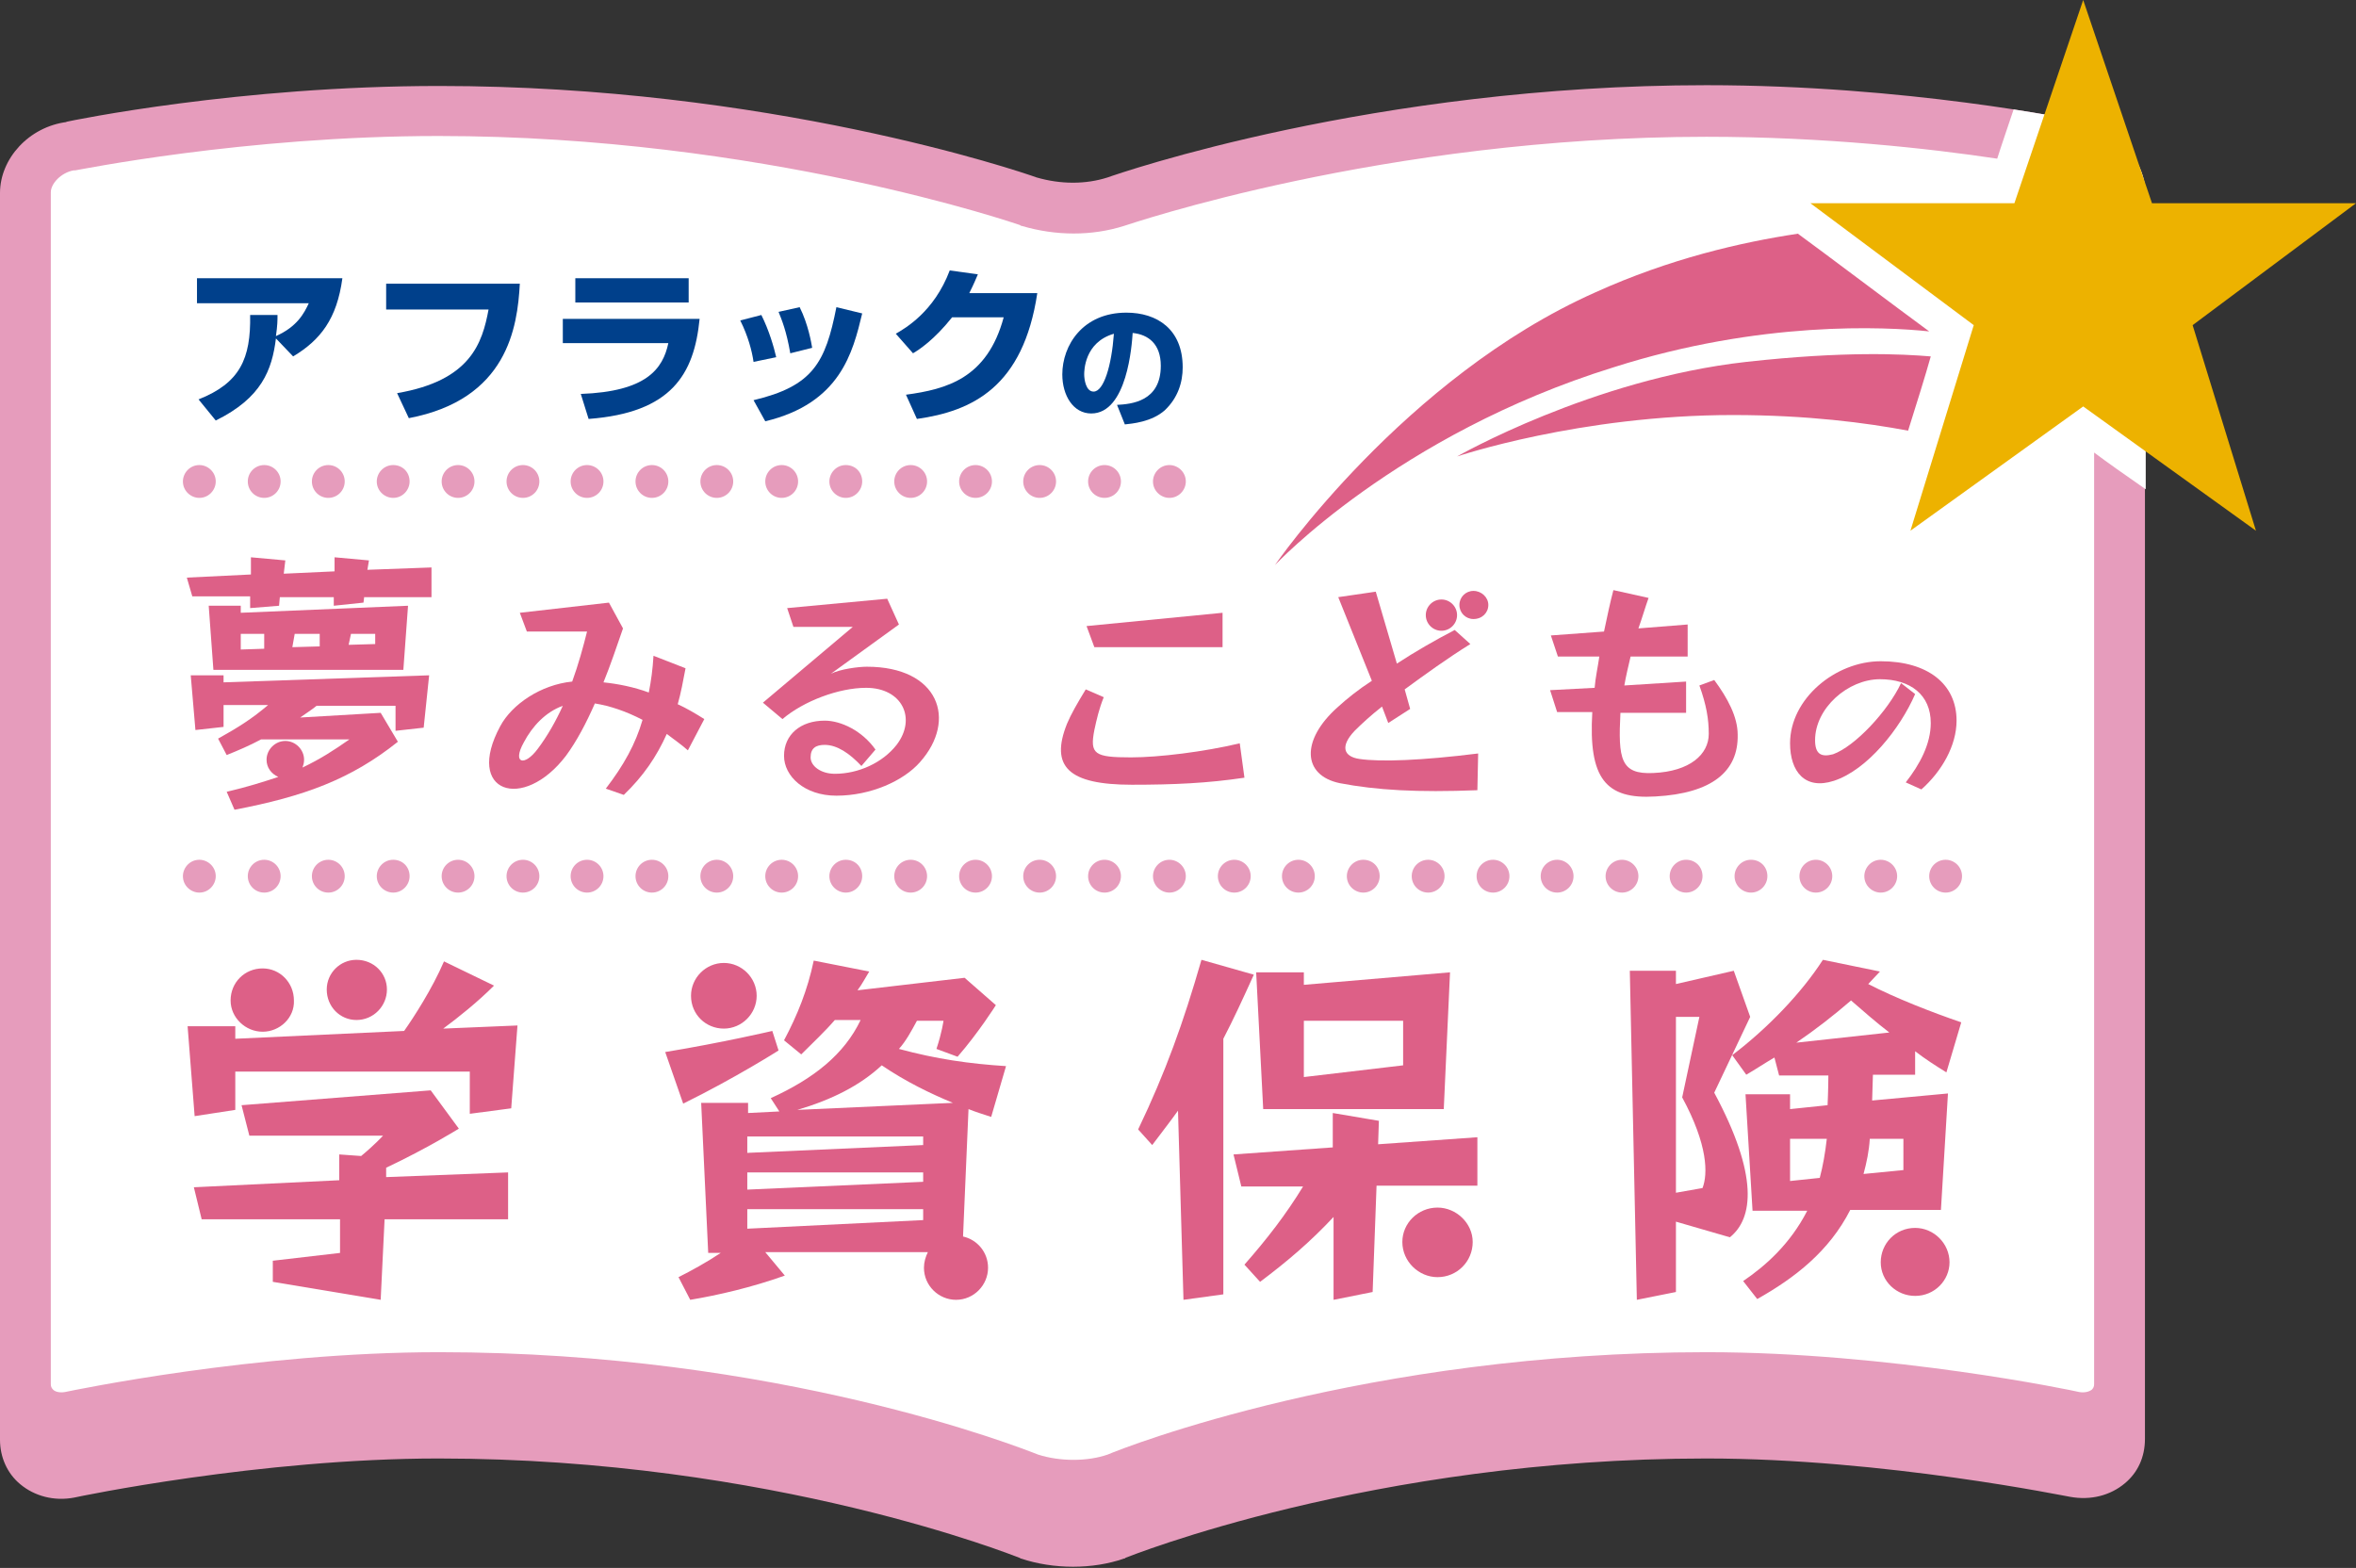 <?xml version="1.0" encoding="utf-8"?>
<!-- Generator: Adobe Illustrator 21.0.2, SVG Export Plug-In . SVG Version: 6.00 Build 0)  -->
<svg version="1.1" id="レイヤー_1" xmlns="http://www.w3.org/2000/svg" xmlns:xlink="http://www.w3.org/1999/xlink" x="0px"
	 y="0px" viewBox="0 0 301.4 200.6" style="enable-background:new 0 0 301.4 200.6;" xml:space="preserve">
<rect x="0" y="0" width="301.4" height="200.6" fill="#333333" stroke="none"/>
<style type="text/css">
	.st0{fill:#E69CBC;}
	.st1{fill:#FFFFFF;}
	.st2{fill:#00408B;}
	.st3{fill:#DD6087;}
	.st4{fill:#EDB200;}
</style>
<title>給与サポート保険</title>
<g>
	<g>
		<path class="st0" d="M265.9,15.5c0.1,0,0.1,0,0.2,0c-0.9-0.2-22.2-4.6-47.8-4.6c-42.6,0-75.2,11.3-76.6,11.8c-2.8,0.9-6,0.9-9.1,0
			c-2.2-0.8-34.4-11.7-76.4-11.7c-25.6,0-46.9,4.4-47.8,4.6c0.1,0,0.1,0,0.2,0C3.7,16.2,0,20.3,0,24.7v7.1v145.3v7.1
			c0,2.2,0.9,4.3,2.6,5.7c1.8,1.5,4.3,2.2,6.9,1.7c0.4-0.1,23.8-5,46.6-5c42.8,0,74,12.6,74.3,12.7c0.1,0,0.1,0.1,0.2,0.1
			c4.2,1.4,9.2,1.4,13.2,0c0.1,0,0.1,0,0.2-0.1c0.3-0.1,31.5-12.7,74.3-12.7c22.8,0,46.3,4.9,46.5,4.9c2.7,0.5,5.2-0.2,7-1.7
			c1.7-1.4,2.6-3.4,2.6-5.7v-7.1V31.9v-7.1C274.4,20.3,270.6,16.2,265.9,15.5z"/>
		<path class="st1" d="M265.9,15.5c0.1,0,0.1,0,0.2,0c-0.3-0.1-3.4-0.7-8.5-1.5c-0.8,2.4-1.6,4.7-2.1,6.3
			c-8.6-1.3-22.2-2.8-37.2-2.8c-41.4,0-74.1,11.3-74.5,11.4c-4.1,1.3-8.7,1.3-13.1,0c-0.1,0-0.1,0-0.2-0.1
			c-0.3-0.1-33-11.4-74.4-11.4c-24.9,0-46.3,4.4-46.5,4.4c-0.1,0-0.1,0-0.2,0c-1.6,0.3-2.9,1.7-2.9,2.8v152.5c0,0.3,0.1,0.5,0.3,0.7
			c0.3,0.3,0.9,0.4,1.5,0.3c1-0.2,24.3-5.1,47.9-5.1c43.4,0,74.3,12.2,76.6,13.1c2.8,0.9,6.3,0.9,8.9,0c2.1-0.9,33.1-13.1,76.6-13.1
			c23.5,0,46.9,4.9,47.7,5.1c0.6,0.1,1.2,0,1.6-0.3c0.2-0.2,0.3-0.4,0.3-0.7V57.9c1.6,1.2,4,2.9,6.6,4.7V31.9v-7.1
			C274.4,20.3,270.6,16.2,265.9,15.5z"/>
	</g>
	<g>
		<g>
			<path class="st2" d="M25.4,51.1c5.3-2.1,6.7-5.2,6.6-10.8l3.5,0c0,0.7,0,1.3-0.2,2.7c2.7-1.2,3.6-2.9,4.2-4.2H25.2v-3.2h18.6
				c-0.7,5.2-2.8,7.9-6.3,10l-2.2-2.3c-0.5,4-1.8,7.6-7.7,10.5L25.4,51.1z"/>
			<path class="st2" d="M66.5,36.3c-0.3,5.6-1.6,14.8-14.2,17.2l-1.5-3.2c9.4-1.6,10.9-6.4,11.7-10.7H49.4v-3.3H66.5z"/>
			<path class="st2" d="M89.5,40.8c-0.7,7.1-3.6,12-14.2,12.8l-1-3.2c8.4-0.3,10.5-3.2,11.2-6.5H72v-3.1H89.5z M88.1,35.6v3.1H73.6
				v-3.1H88.1z"/>
			<path class="st2" d="M96.4,46.3c-0.2-1.4-0.7-3.3-1.7-5.3l2.7-0.7c1,2,1.6,4.1,1.9,5.4L96.4,46.3z M96.4,51.2
				c7.6-1.8,9.2-4.8,10.6-11.9l3.3,0.8c-1.2,5-2.8,11.5-12.4,13.8L96.4,51.2z M101.1,45.2c-0.5-2.9-1.1-4.3-1.5-5.3l2.7-0.6
				c1.1,2.2,1.5,4.6,1.6,5.2L101.1,45.2z"/>
			<path class="st2" d="M132.7,37.5c-1.8,12-8.3,15.1-15.4,16.1l-1.4-3.1c5.2-0.7,10.4-2.1,12.5-9.9h-6.6c-2.3,2.9-4.3,4.2-5,4.6
				l-2.2-2.5c1.2-0.7,4.9-2.8,6.9-8.1l3.6,0.5c-0.3,0.7-0.5,1.2-1.1,2.4H132.7z"/>
			<path class="st2" d="M142.9,51.8c1.8-0.1,5.6-0.4,5.6-5c0-2.8-1.6-4-3.6-4.2c-0.1,1.5-0.7,10.3-5.3,10.3c-2.3,0-3.7-2.3-3.7-5
				c0-3.7,2.6-7.9,8.2-7.9c3.9,0,7.2,2.1,7.2,7c0,1.9-0.6,3.9-2.3,5.5c-1.7,1.5-4.2,1.7-5.1,1.8L142.9,51.8z M138.7,47.9
				c0,0.6,0.2,2.2,1.2,2.2c1.3,0,2.3-3.3,2.6-7.4C138.7,43.8,138.7,47.5,138.7,47.9z"/>
		</g>
		<g>
			<path class="st3" d="M246.8,42.4c-4.1-3-13.9-10.4-16.8-12.5c-7.3,1.1-16.4,3.2-25.9,7.5c-24.5,10.9-41,34.9-41,34.9
				s15.6-16.7,43.3-25.3C225.2,41,241.2,41.8,246.8,42.4z M223.4,46.3c-19.7,2.2-37,12.1-37,12.1s15.7-5.3,35.3-5.3
				c9.5,0,17.1,1,22.4,2c1.1-3.5,2.2-7,2.9-9.5C243.4,45.3,236,44.9,223.4,46.3z"/>
			<g>
				<path class="st4" d="M275.3,26h26.1l-20.9,15.6l8.1,26.3L266.5,52l-22.1,15.9l8.1-26.3L231.6,26h26.1l8.8-26L275.3,26z"/>
			</g>
		</g>
		<g>
			<path class="st0" d="M27.6,112.1c0,1.1-0.9,2.1-2.1,2.1c-1.1,0-2.1-0.9-2.1-2.1c0-1.1,0.9-2.1,2.1-2.1
				C26.6,110,27.6,110.9,27.6,112.1z"/>
			<ellipse class="st0" cx="33.8" cy="112.1" rx="2.1" ry="2.1"/>
			<circle class="st0" cx="42" cy="112.1" r="2.1"/>
			<path class="st0" d="M52.4,112.1c0,1.1-0.9,2.1-2.1,2.1c-1.1,0-2.1-0.9-2.1-2.1c0-1.1,0.9-2.1,2.1-2.1
				C51.5,110,52.4,110.9,52.4,112.1z"/>
			<circle class="st0" cx="58.6" cy="112.1" r="2.1"/>
			<ellipse class="st0" cx="66.9" cy="112.1" rx="2.1" ry="2.1"/>
			<ellipse class="st0" cx="75.1" cy="112.1" rx="2.1" ry="2.1"/>
			<circle class="st0" cx="83.4" cy="112.1" r="2.1"/>
			<circle class="st0" cx="91.7" cy="112.1" r="2.1"/>
			<ellipse class="st0" cx="100" cy="112.1" rx="2.1" ry="2.1"/>
			<path class="st0" d="M110.3,112.1c0,1.1-0.9,2.1-2.1,2.1c-1.1,0-2.1-0.9-2.1-2.1c0-1.1,0.9-2.1,2.1-2.1
				C109.4,110,110.3,110.9,110.3,112.1z"/>
			<ellipse class="st0" cx="116.5" cy="112.1" rx="2.1" ry="2.1"/>
			<ellipse class="st0" cx="124.8" cy="112.1" rx="2.1" ry="2.1"/>
			<ellipse class="st0" cx="133" cy="112.1" rx="2.1" ry="2.1"/>
			<circle class="st0" cx="141.3" cy="112.1" r="2.1"/>
			<path class="st0" d="M151.7,112.1c0,1.1-0.9,2.1-2.1,2.1c-1.1,0-2.1-0.9-2.1-2.1c0-1.1,0.9-2.1,2.1-2.1
				C150.7,110,151.7,110.9,151.7,112.1z"/>
			<circle class="st0" cx="157.9" cy="112.1" r="2.1"/>
			<ellipse class="st0" cx="166.1" cy="112.1" rx="2.1" ry="2.1"/>
			<path class="st0" d="M176.5,112.1c0,1.1-0.9,2.1-2.1,2.1c-1.1,0-2.1-0.9-2.1-2.1c0-1.1,0.9-2.1,2.1-2.1
				C175.6,110,176.5,110.9,176.5,112.1z"/>
			<circle class="st0" cx="182.7" cy="112.1" r="2.1"/>
			<circle class="st0" cx="191" cy="112.1" r="2.1"/>
			<ellipse class="st0" cx="199.2" cy="112.1" rx="2.1" ry="2.1"/>
			<path class="st0" d="M209.6,112.1c0,1.1-0.9,2.1-2.1,2.1c-1.1,0-2.1-0.9-2.1-2.1c0-1.1,0.9-2.1,2.1-2.1
				C208.6,110,209.6,110.9,209.6,112.1z"/>
			<path class="st0" d="M217.8,112.1c0,1.1-0.9,2.1-2.1,2.1c-1.1,0-2.1-0.9-2.1-2.1c0-1.1,0.9-2.1,2.1-2.1
				C216.9,110,217.8,110.9,217.8,112.1z"/>
			<path class="st0" d="M226.1,112.1c0,1.1-0.9,2.1-2.1,2.1c-1.1,0-2.1-0.9-2.1-2.1c0-1.1,0.9-2.1,2.1-2.1
				C225.2,110,226.1,110.9,226.1,112.1z"/>
			<circle class="st0" cx="232.3" cy="112.1" r="2.1"/>
			<path class="st0" d="M242.7,112.1c0,1.1-0.9,2.1-2.1,2.1c-1.1,0-2.1-0.9-2.1-2.1c0-1.1,0.9-2.1,2.1-2.1
				C241.7,110,242.7,110.9,242.7,112.1z"/>
			<circle class="st0" cx="248.9" cy="112.1" r="2.1"/>
			<path class="st0" d="M27.6,61.6c0,1.1-0.9,2.1-2.1,2.1c-1.1,0-2.1-0.9-2.1-2.1c0-1.1,0.9-2.1,2.1-2.1
				C26.6,59.5,27.6,60.4,27.6,61.6z"/>
			<ellipse class="st0" cx="33.8" cy="61.6" rx="2.1" ry="2.1"/>
			<circle class="st0" cx="42" cy="61.6" r="2.1"/>
			<path class="st0" d="M52.4,61.6c0,1.1-0.9,2.1-2.1,2.1c-1.1,0-2.1-0.9-2.1-2.1c0-1.1,0.9-2.1,2.1-2.1
				C51.5,59.5,52.4,60.4,52.4,61.6z"/>
			<circle class="st0" cx="58.6" cy="61.6" r="2.1"/>
			<ellipse class="st0" cx="66.9" cy="61.6" rx="2.1" ry="2.1"/>
			<circle class="st0" cx="75.1" cy="61.6" r="2.1"/>
			<circle class="st0" cx="83.4" cy="61.6" r="2.1"/>
			<circle class="st0" cx="91.7" cy="61.6" r="2.1"/>
			<circle class="st0" cx="100" cy="61.6" r="2.1"/>
			<path class="st0" d="M110.3,61.6c0,1.1-0.9,2.1-2.1,2.1c-1.1,0-2.1-0.9-2.1-2.1c0-1.1,0.9-2.1,2.1-2.1
				C109.4,59.5,110.3,60.4,110.3,61.6z"/>
			<circle class="st0" cx="116.5" cy="61.6" r="2.1"/>
			<circle class="st0" cx="124.8" cy="61.6" r="2.1"/>
			<ellipse class="st0" cx="133" cy="61.6" rx="2.1" ry="2.1"/>
			<circle class="st0" cx="141.3" cy="61.6" r="2.1"/>
			<path class="st0" d="M151.7,61.6c0,1.1-0.9,2.1-2.1,2.1c-1.1,0-2.1-0.9-2.1-2.1c0-1.1,0.9-2.1,2.1-2.1
				C150.7,59.5,151.7,60.4,151.7,61.6z"/>
		</g>
		<g>
			<g>
				<path class="st3" d="M46.6,76.3l-0.1,0.8l-3.8,0.4v-1.1h-6.9l-0.1,1.1L32,77.8v-1.5h-7.4l-0.7-2.4l8.2-0.4v-2.2l4.4,0.4
					l-0.2,1.7l6.5-0.3v-1.8l4.4,0.4L47,72.9l8.2-0.3v3.8H46.6z M54.2,93.1l-3.6,0.4v-3.2H40.5c-0.6,0.5-1.4,1-2.1,1.5l10.3-0.6
					l2.2,3.7c-6,4.8-12,7-20.9,8.7l-1-2.3c2.6-0.6,4.8-1.3,6.6-1.9c-0.9-0.4-1.5-1.2-1.5-2.2c0-1.3,1.1-2.4,2.4-2.4
					c1.3,0,2.4,1.1,2.4,2.4c0,0.4-0.1,0.7-0.2,1c2.3-1.1,4-2.2,6-3.6H33.4c-1.5,0.8-2.9,1.4-4.4,2l-1.1-2.1c2.7-1.5,4.4-2.6,6.4-4.3
					h-5.7v2.8L25,93.4l-0.6-7h4.2v0.9l26.3-0.9L54.2,93.1z M51.6,85.7H27.3l-0.6-8.2h4.1v0.9l21.4-0.9L51.6,85.7z M33.8,81.1h-3v2
					l3-0.1V81.1z M40.9,81.1h-3.2l-0.3,1.7l3.5-0.1V81.1z M48,81.1h-3.1l-0.3,1.4l3.4-0.1V81.1z"/>
				<path class="st3" d="M88,96c-0.9-0.8-1.8-1.4-2.7-2.1c-1.3,2.9-3,5.4-5.5,7.8l-2.3-0.8c2.3-3,3.8-5.7,4.7-8.8
					C80.1,91,78,90.3,76.1,90c-1.1,2.5-2.3,4.8-3.7,6.7c-5.5,7.2-13,4.7-8.4-3.8c1.5-2.8,5.2-5.3,9.2-5.7c0.8-2.2,1.4-4.4,1.9-6.4
					h-7.7l-0.9-2.4l11.4-1.3l1.8,3.3c-0.8,2.3-1.6,4.7-2.5,6.9c1.9,0.2,3.9,0.6,5.8,1.3c0.3-1.5,0.5-3,0.6-4.7l4.1,1.6
					c-0.3,1.6-0.6,3.2-1,4.6c1.1,0.5,2.3,1.2,3.4,1.9L88,96z M67,95c-1.5,2.7,0.1,3.1,1.8,0.8c1.2-1.6,2.3-3.5,3.2-5.5
					C69.8,91.1,68.1,92.9,67,95z"/>
				<path class="st3" d="M107,101.8c-4.1,0-6.7-2.5-6.7-5.1c0-2.7,2.1-4.5,5.2-4.5c2.1,0,4.8,1.3,6.5,3.7l-1.8,2.1
					c-1.5-1.6-3.1-2.7-4.7-2.7c-1.1,0-1.8,0.4-1.8,1.6c0,1.1,1.3,2.1,3.1,2.1c3,0,6.1-1.4,7.9-3.7c2.6-3.4,0.7-7.3-3.9-7.3
					c-3.5,0-8,1.7-10.7,4l-2.5-2.1l11.5-9.7h-7.6l-0.8-2.4l12.8-1.2l1.5,3.3l-8.7,6.3c1.2-0.6,3.5-0.9,4.6-0.9
					c9.2,0,11.6,6.8,6.8,12.2C115.6,99.9,111.4,101.8,107,101.8z"/>
				<path class="st3" d="M144.8,100.4c-8.1,0-10.5-2.3-8.3-7.8c0.5-1.2,1.3-2.6,2.4-4.4l2.3,1c-0.6,1.5-0.9,2.8-1.2,4.2
					c-0.6,3.1,0,3.5,4.7,3.5c3.5,0,9.3-0.7,13.9-1.8l0.6,4.4C154.5,100.2,150.2,100.4,144.8,100.4z M140,82.8l-1-2.7l17.4-1.7v4.4
					H140z"/>
				<path class="st3" d="M189,101.1c-7.7,0.3-12.9,0-17.6-0.9c-4.8-1-5-5.5-0.3-9.7c1.2-1.1,2.7-2.3,4.4-3.4l-4.3-10.7l4.8-0.7
					l2.7,9.2c2.3-1.5,4.9-3,7.4-4.3l2,1.8c-2.9,1.8-5.8,3.9-8.4,5.8l0.7,2.5l-2.8,1.8l-0.8-2.1c-1.4,1.1-2.6,2.2-3.5,3.1
					c-1.9,2-1.4,3.3,0.6,3.6c2.7,0.4,8,0.2,15.2-0.7L189,101.1z M184.4,80.7c-1.1,0-2-0.9-2-2c0-1.1,0.9-2,2-2c1.1,0,2,0.9,2,2
					C186.4,79.8,185.5,80.7,184.4,80.7z M188.5,79.2c-1,0-1.8-0.8-1.8-1.8c0-1,0.8-1.8,1.8-1.8c1,0,1.9,0.8,1.9,1.8
					C190.4,78.4,189.6,79.2,188.5,79.2z"/>
				<path class="st3" d="M211.8,101.9c-6.4,0.4-8.6-2.3-8.1-10.8h-4.5l-0.9-2.8L204,88c0.1-1.3,0.4-2.6,0.6-4h-5.3l-0.9-2.7l6.8-0.5
					c0.4-1.9,0.8-3.8,1.2-5.3l4.5,1c-0.4,1.1-0.8,2.5-1.3,3.9l6.3-0.5V84h-7.3c-0.3,1.3-0.6,2.5-0.8,3.7l7.9-0.5v4h-8.4
					c-0.3,5.9,0,7.9,4.2,7.7c4.7-0.2,7.1-2.4,7.1-5c0-1.9-0.3-3.7-1.2-6.2l1.9-0.7c1.7,2.3,3,4.7,3,7
					C222.4,98.7,219,101.5,211.8,101.9z"/>
				<path class="st3" d="M245.8,101l-2-0.9c1.8-2.3,3.2-4.9,3.2-7.6c0-3.6-2.6-5.6-6.5-5.6c-4.1,0-8.3,3.7-8.3,7.8
					c0,1.8,0.8,2.2,2.3,1.8c2.8-1,7-5.5,8.7-9.1l1.8,1.4c-1.9,4.4-6.1,9.7-10.4,11.1c-3.7,1.2-5.6-1.2-5.6-4.8
					c0-5.7,5.8-10.5,11.6-10.5c6,0,9.7,2.9,9.7,7.6C250.3,95.4,248.4,98.7,245.8,101z"/>
			</g>
			<g>
				<path class="st3" d="M65.4,141.8l-5.3,0.7v-5.4h-30v4.9l-5.2,0.8L24,131.3h6.1v1.6l21.6-1c1.2-1.7,3.6-5.4,5.1-8.9l6.4,3.1
					c-2.1,2.1-4.6,4.1-6.5,5.5l9.5-0.4L65.4,141.8z M49.2,156l-0.5,10.3l-13.8-2.3v-2.7l8.6-1V156H25.8l-1-4.1l18.6-0.9v-3.3
					l2.8,0.2c1.7-1.4,2.8-2.6,2.8-2.6H31.9l-1-3.9l24.2-1.9l3.6,4.9c0,0-4,2.5-9.3,5l0,1.2L65,150v6H49.2z M33.6,132
					c-2.2,0-4.1-1.8-4.1-4c0-2.3,1.8-4.1,4.1-4.1c2.2,0,4,1.8,4,4.1C37.7,130.2,35.8,132,33.6,132z M45.6,130.5
					c-2.1,0-3.8-1.7-3.8-3.9c0-2.1,1.7-3.8,3.8-3.8c2.2,0,3.9,1.7,3.9,3.8C49.5,128.7,47.8,130.5,45.6,130.5z"/>
				<path class="st3" d="M87.4,141.2l-2.3-6.6c7.3-1.2,13.7-2.7,13.7-2.7l0.8,2.5C99.6,134.4,94.1,137.9,87.4,141.2z M126.8,142.9
					c-0.9-0.3-1.9-0.6-2.9-1l-0.7,16.3c1.8,0.4,3.2,2,3.2,4c0,2.2-1.8,4.1-4.1,4.1c-2.2,0-4.1-1.8-4.1-4.1c0-0.7,0.2-1.4,0.5-2H97.9
					l2.5,3c-4.2,1.5-8.5,2.5-12.1,3.1l-1.5-2.9c1.6-0.8,3.6-1.9,5.4-3.1h-1.6l-0.9-19.2h6v1.3l4-0.2l-1.1-1.7
					c5.5-2.5,9.4-5.6,11.5-10h-3.3c-1.3,1.5-2.8,2.9-4.3,4.4l-2.2-1.8c1.7-3.2,3-6.4,3.8-10.2l7.1,1.4c-0.5,0.8-0.9,1.6-1.5,2.4
					l13.7-1.6l4,3.5c0,0-2.2,3.5-4.9,6.6l-2.7-1c0.7-2.1,0.9-3.6,0.9-3.6h-3.4c-0.7,1.3-1.4,2.6-2.3,3.6c4.8,1.3,9,1.9,13.7,2.2
					L126.8,142.9z M92.6,131.6c-2.3,0-4.2-1.8-4.2-4.2c0-2.3,1.9-4.2,4.2-4.2c2.3,0,4.2,1.9,4.2,4.2
					C96.8,129.7,94.9,131.6,92.6,131.6z M118.1,145.4H95.6v2.1l22.5-1V145.4z M118.1,150H95.6v2.2l22.5-1V150z M118.1,154.7H95.6
					v2.5l22.5-1.1V154.7z M112.8,136.3c-2.8,2.6-6.4,4.4-10.8,5.7l19.9-0.9C119,139.9,115.9,138.4,112.8,136.3z"/>
				<path class="st3" d="M156.5,132.9v32.7l-5.1,0.7l-0.7-24.2c-1,1.4-2.1,2.8-3.3,4.4l-1.8-2c3.5-7.3,5.8-13.7,8.1-21.7l6.7,1.9
					C159,127.8,157.8,130.4,156.5,132.9z M176.1,151.7l-0.5,13.6l-5,1v-10.6c-2.9,3.1-5.8,5.6-9.4,8.3l-2-2.2
					c2.9-3.3,5.3-6.4,7.5-10h-7.9l-1-4.1l12.7-0.9v-4.4l5.9,1l-0.1,3l12.7-0.9v6.2H176.1z M184.7,141.9h-23.1l-0.9-17.5h6.1v1.6
					l18.7-1.6L184.7,141.9z M179.5,130.6h-12.7v7.2l12.7-1.5V130.6z M183.9,163.4c-2.4,0-4.5-2-4.5-4.5c0-2.4,2-4.4,4.5-4.4
					c2.4,0,4.5,2,4.5,4.4C188.4,161.4,186.4,163.4,183.9,163.4z"/>
				<path class="st3" d="M219.3,139.8c5.7,10.6,5,16.1,2,18.5l-6.9-2v9l-5,1l-0.9-42.1h5.9v1.7l7.4-1.7l2.1,5.9L219.3,139.8z
					 M215.2,140.4l2.2-10.3h-3v22.5l3.4-0.6C218.5,150.2,218.5,146.5,215.2,140.4z M249,137.2c-1.3-0.8-2.7-1.7-4-2.7v3h-5.4
					l-0.1,3.3l9.7-0.9l-0.9,14.9h-11.6c-2.7,5.3-7.1,8.7-11.9,11.4l-1.8-2.3c2.8-1.9,6-4.7,8.2-9h-7l-0.9-14.9h5.7v1.9l4.8-0.5
					c0,0,0.1-2.2,0.1-3.8h-6.3l-0.6-2.3c-1.2,0.7-2.4,1.5-3.6,2.2l-1.8-2.5c4.6-3.5,8.9-8,11.6-12.2l7.3,1.5c-0.5,0.5-1,1.1-1.5,1.6
					c3.5,1.8,8.1,3.6,11.9,4.9L249,137.2z M229,145.7v5.4l3.8-0.4c0.4-1.5,0.7-3.2,0.9-5H229z M236.8,128c-2.2,1.9-4.5,3.7-7,5.4
					l11.9-1.3C240,130.8,238.3,129.3,236.8,128z M243.5,145.7h-4.3c-0.1,1.6-0.4,3-0.8,4.5l5.1-0.5V145.7z M245,165.8
					c-2.4,0-4.4-1.9-4.4-4.3c0-2.4,1.9-4.4,4.4-4.4c2.4,0,4.4,2,4.4,4.4C249.4,163.8,247.5,165.8,245,165.8z"/>
			</g>
		</g>
	</g>
</g>
</svg>
